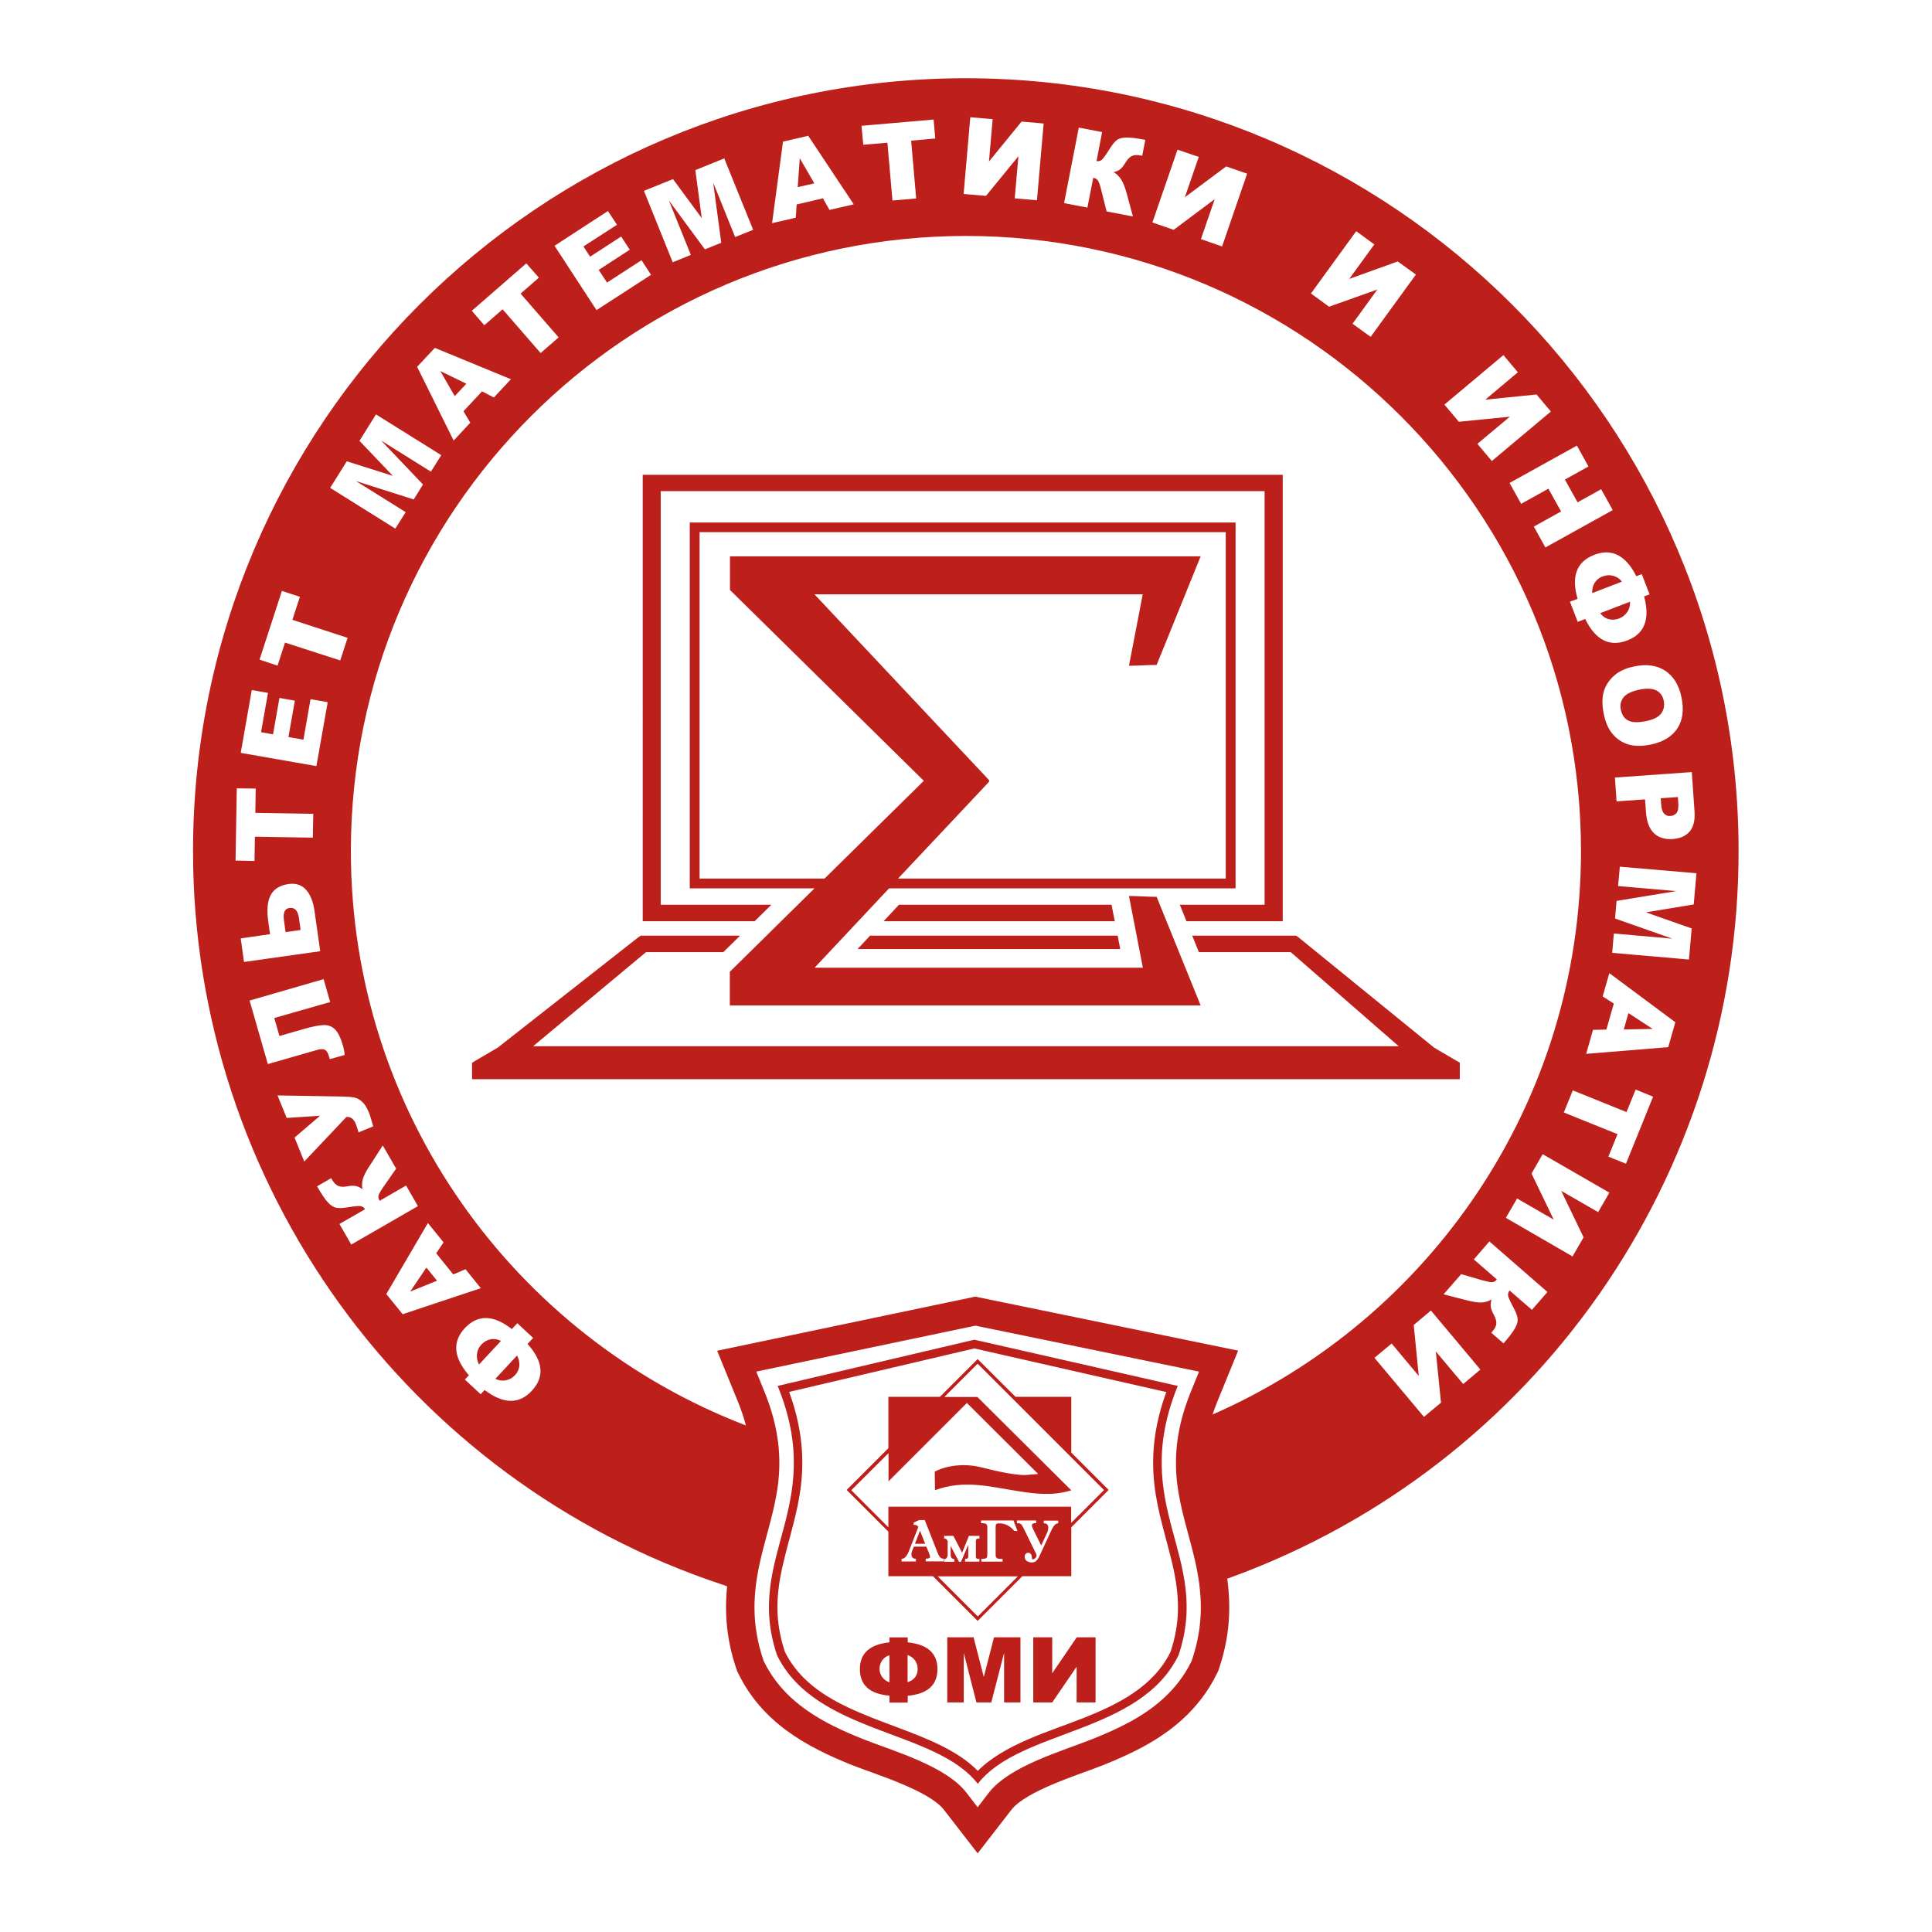 <?xml version="1.0" encoding="utf-8"?>
<!-- Generator: Adobe Illustrator 24.3.0, SVG Export Plug-In . SVG Version: 6.00 Build 0)  -->
<svg version="1.1" id="Layer_1" xmlns="http://www.w3.org/2000/svg" xmlns:xlink="http://www.w3.org/1999/xlink" x="0px" y="0px"
	 viewBox="0 0 141.73 141.73" style="enable-background:new 0 0 141.73 141.73;" xml:space="preserve">
<style type="text/css">
	.st0{fill-rule:evenodd;clip-rule:evenodd;fill:#E40D0F;}
	.st1{fill-rule:evenodd;clip-rule:evenodd;fill:#AD4382;}
	.st2{fill-rule:evenodd;clip-rule:evenodd;fill:#26A7A7;}
	.st3{fill-rule:evenodd;clip-rule:evenodd;fill:#EF7A0C;}
	.st4{fill-rule:evenodd;clip-rule:evenodd;fill:#007AC0;}
	.st5{fill-rule:evenodd;clip-rule:evenodd;fill:#5E2886;}
	.st6{fill-rule:evenodd;clip-rule:evenodd;fill:#008CD2;}
	.st7{fill-rule:evenodd;clip-rule:evenodd;fill:#BD1F1B;}
	.st8{fill-rule:evenodd;clip-rule:evenodd;fill:#044C87;}
	.st9{fill-rule:evenodd;clip-rule:evenodd;fill:#E6007F;}
	.st10{fill-rule:evenodd;clip-rule:evenodd;fill:#3953A0;}
</style>
<path class="st7" d="M90.39,115.68l-0.36,0.13c0.3,2.22,0.16,4.32-0.6,6.59l-0.07,0.2l-0.09,0.18c-0.63,1.29-1.5,2.42-2.56,3.38
	c-1.7,1.53-3.73,2.51-5.84,3.35c-1.66,0.66-5.58,1.85-6.67,3.25l-2.48,3.2l-2.48-3.2c-1.08-1.4-5.01-2.6-6.67-3.25
	c-3.51-1.39-6.67-3.19-8.4-6.73l-0.09-0.18l-0.07-0.2c-0.7-2.08-0.87-4.01-0.67-6.03l-0.34-0.12c-23.1-7.65-38.84-29.33-38.84-53.82
	c0-31.3,25.39-56.69,56.69-56.69c31.3,0,56.69,25.39,56.69,56.69C127.56,86.29,112.63,107.53,90.39,115.68L90.39,115.68z
	 M83.83,43.6H59.75l12.77,13.59l0.06,0.1l-0.06,0.1l-6.64,7.06h24.04V39.04H51.32v25.41h9.17l7.28-7.17l-14.22-14v-2.47h34.53
	l-3.23,7.97c-0.68,0-1.35,0.06-2.03,0.06L83.83,43.6L83.83,43.6z M65.22,65.17l-5.46,5.82h24.08l-1.02-5.26
	c0.67,0,1.35,0.06,2.03,0.06l3.23,7.97H53.54v-2.47l6.21-6.12H50.6V38.33h40.04v26.84H65.22L65.22,65.17z M47.2,68.64h7.09
	l-1.23,1.21h-5.67l-8.28,6.9h31.62h0.21h0.05h31.62l-7.92-6.9h-6.74l-0.49-1.21h7.42h0.19l0.16,0.1l9.97,8.11l1.89,1.11v1.21H70.99
	h-0.26H34.63v-1.21l1.89-1.11l10.33-8.11l0.16-0.1H47.2L47.2,68.64z M63.83,68.64h7.08h0.05h0.16h0.05h10.82l0.19,0.98H62.91
	L63.83,68.64L63.83,68.64z M47.81,34.83h45.63h0.66v0.6v31.55v0.6h-0.66h-6.4l-0.49-1.21h6.22V36.03h-44.3v30.34h8.12l-1.23,1.21
	h-7.55h-0.66v-0.6V35.43v-0.6H47.81L47.81,34.83z M81.78,67.58H64.82l1.13-1.21h15.59L81.78,67.58L81.78,67.58z M66.59,120.48
	c1.45,0.15,2.18,0.8,2.18,1.96c0,1.18-0.73,1.83-2.18,1.96v0.5h-1.34v-0.51c-1.45-0.12-2.17-0.77-2.17-1.95
	c0-1.15,0.72-1.81,2.17-1.96v-0.36h1.34V120.48L66.59,120.48z M66.59,123.4c0.23-0.07,0.41-0.19,0.54-0.36
	c0.13-0.17,0.19-0.38,0.19-0.62c0-0.23-0.07-0.44-0.2-0.62c-0.13-0.18-0.31-0.31-0.54-0.39V123.4L66.59,123.4z M65.25,123.41v-1.98
	c-0.22,0.06-0.4,0.19-0.53,0.37c-0.13,0.19-0.2,0.4-0.2,0.63c0,0.22,0.07,0.42,0.2,0.6C64.85,123.21,65.03,123.34,65.25,123.41
	L65.25,123.41z M69.48,120.11h1.94l0.75,2.91l0.75-2.91h1.94v4.78h-1.2v-3.64l-0.94,3.64h-1.09l-0.93-3.64v3.64h-1.21V120.11
	L69.48,120.11z M80.37,120.11v4.78h-1.39v-2.62l-1.79,2.62h-1.39v-4.78h1.39v2.64l1.8-2.64H80.37L80.37,120.11z M65.18,102.47h3.77
	l2.77-2.77l2.78,2.77l4.09,0v4.09l2.74,2.74l-2.74,2.74v3.59H75l-3.28,3.28l-3.28-3.28h-3.27l0-3.27l-3.06-3.06l3.06-3.06V102.47
	L65.18,102.47z M78.59,111.71l2.4-2.4l-9.27-9.27l-2.44,2.44h2.42l6.89,6.85c-1.41,0.43-2.69,0.25-3.96,0.05
	c-1.98-0.31-3.9-0.85-6.04-0.06l-0.02-1.36c0.97-0.51,2.3-0.6,3.4-0.32c1.29,0.33,2.45,0.56,3.2,0.57l0.99-0.08l-5.23-5.21
	l-5.75,5.75v-2.07l-2.73,2.72l2.72,2.72v-1.51h13.41V111.71L78.59,111.71z M68.79,115.64l2.94,2.94l2.94-2.94H68.79L68.79,115.64z
	 M67.96,113.46h-0.92l-0.13,0.32c-0.03,0.08-0.05,0.17-0.05,0.26c0,0.08,0.03,0.16,0.08,0.22c0.06,0.06,0.13,0.09,0.21,0.09h0.04
	v0.2h-1.05v-0.2h0.04c0.12,0,0.22-0.09,0.29-0.18c0.08-0.1,0.14-0.22,0.19-0.34l0.71-1.82c-0.07-0.11-0.18-0.15-0.31-0.15h-0.04
	v-0.16l0.41-0.19h0.41l0.97,2.47c0.07,0.17,0.18,0.36,0.38,0.36h0.04v0.2h-1.32v-0.2h0.04c0.09,0,0.28-0.01,0.28-0.13
	c0-0.06-0.03-0.15-0.05-0.2L67.96,113.46L67.96,113.46z M71.03,113.33l-0.53,1.24h-0.15l-0.61-1.16v0.66c0,0.08,0.02,0.17,0.08,0.23
	c0.04,0.04,0.09,0.07,0.15,0.07h0.04v0.2h-0.75v-0.2l0.04,0c0.07,0,0.12-0.04,0.16-0.1c0.04-0.06,0.06-0.13,0.06-0.2v-1.03
	c-0.05-0.09-0.11-0.17-0.22-0.17h-0.04v-0.2h0.68l0.64,1.24l0.5-1.24h0.77v0.2h-0.04c-0.04,0-0.14,0-0.17,0.03
	c-0.04,0.03-0.05,0.11-0.05,0.16v1.11c0,0.05,0,0.13,0.05,0.16c0.04,0.03,0.13,0.03,0.17,0.03h0.04v0.2H70.8v-0.2h0.04
	c0.12,0,0.19-0.05,0.19-0.18V113.33L71.03,113.33z M74.64,112.31h-0.24l-0.01-0.02c-0.28-0.33-0.64-0.54-1.08-0.54
	c-0.06,0-0.18,0.01-0.22,0.05c-0.05,0.05-0.05,0.17-0.05,0.23v2.05c0,0.11,0.03,0.2,0.14,0.25c0.08,0.03,0.25,0.03,0.33,0.03h0.04
	v0.2h-1.56v-0.2h0.04c0.09,0,0.26-0.01,0.33-0.07c0.07-0.06,0.07-0.22,0.07-0.31v-1.91c0-0.09-0.01-0.22-0.1-0.28
	c-0.07-0.05-0.24-0.05-0.32-0.05h-0.04v-0.2h2.38L74.64,112.31L74.64,112.31z M76.38,113.38l0.44-0.95
	c0.05-0.12,0.08-0.24,0.08-0.37c0-0.08-0.02-0.16-0.08-0.23c-0.06-0.06-0.13-0.08-0.21-0.08h-0.04v-0.2h1.06v0.2H77.6
	c-0.14,0-0.26,0.15-0.33,0.25c-0.08,0.13-0.16,0.29-0.22,0.43l-0.78,1.69c-0.08,0.17-0.22,0.43-0.42,0.48
	c-0.06,0.01-0.11,0.02-0.17,0.02c-0.12,0-0.24-0.03-0.35-0.1c-0.11-0.08-0.16-0.19-0.16-0.33c0-0.07,0.02-0.14,0.07-0.19
	c0.05-0.06,0.11-0.09,0.18-0.09c0.08,0,0.15,0.03,0.2,0.09c0.05,0.06,0.07,0.2,0.08,0.28c0,0.04,0.02,0.12,0.07,0.12
	c0.07,0,0.13-0.05,0.18-0.1c0.05-0.05,0.09-0.12,0.09-0.19c0-0.05-0.02-0.1-0.04-0.14l-0.93-1.9c-0.04-0.07-0.1-0.19-0.16-0.25
	c-0.07-0.06-0.17-0.08-0.27-0.08H74.6v-0.2h1.41v0.2h-0.04c-0.1,0-0.27,0.01-0.27,0.14c0,0.09,0.03,0.18,0.07,0.26L76.38,113.38
	L76.38,113.38z M67.87,113.25l-0.38-0.96l-0.37,0.96H67.87L67.87,113.25z M71.48,98.28l-14.43,3.39c3.64,8.93-2.49,12.46-0.05,19.75
	c2.84,5.82,11.62,5.42,14.73,9.44c3.11-4.02,11.89-3.62,14.73-9.44c2.44-7.29-3.69-10.82-0.06-19.75L71.48,98.28L71.48,98.28z
	 M85.87,121.18c0.75-2.25,0.66-4.19,0.13-6.47c-0.46-1.94-1.08-3.76-1.31-5.76c-0.28-2.39,0.06-4.61,0.87-6.83l-14.08-3.2
	l-13.59,3.19c0.81,2.22,1.15,4.44,0.87,6.84c-0.23,2-0.86,3.82-1.31,5.76c-0.54,2.28-0.62,4.21,0.13,6.47
	c0.42,0.84,0.99,1.57,1.69,2.2c3.39,3.06,9.48,3.49,12.46,6.53c1.94-1.96,5.31-2.91,7.76-3.88
	C82.03,125.02,84.6,123.75,85.87,121.18L85.87,121.18z M55.48,100.62l16.08-3.37l16.4,3.37l-0.59,1.45
	c-0.89,2.19-1.29,4.33-1.02,6.69c0.22,1.91,0.84,3.71,1.28,5.57c0.61,2.6,0.68,4.85-0.18,7.42l-0.02,0.07l-0.03,0.06
	c-0.51,1.05-1.22,1.96-2.09,2.75c-1.49,1.35-3.35,2.22-5.21,2.96c-2.24,0.89-6.04,1.97-7.55,3.91l-0.83,1.08l-0.83-1.08
	c-1.5-1.94-5.3-3.03-7.55-3.91c-2.99-1.19-5.82-2.69-7.3-5.71l-0.03-0.06l-0.02-0.07c-0.86-2.57-0.79-4.82-0.18-7.42
	c0.44-1.86,1.06-3.66,1.28-5.57c0.27-2.36-0.13-4.5-1.02-6.69L55.48,100.62L55.48,100.62z M52.61,99.09l18.94-3.97l19.28,3.96
	l-1.54,3.77c-0.12,0.31-0.24,0.62-0.34,0.92c15.91-6.97,27.03-22.86,27.03-41.34c0-24.91-20.2-45.12-45.12-45.12
	c-24.91,0-45.12,20.2-45.12,45.12c0,19.23,12.04,35.64,28.98,42.14c-0.15-0.58-0.35-1.15-0.58-1.73L52.61,99.09L52.61,99.09z
	 M34.4,100.89c-1.13-1.3-1.23-2.45-0.31-3.45c0.95-1.02,2.1-1,3.46,0.06l0.4-0.43l1.16,1.08l-0.41,0.44
	c1.15,1.28,1.26,2.42,0.31,3.44c-0.93,1-2.08,0.98-3.46-0.06l-0.29,0.31l-1.16-1.08L34.4,100.89L34.4,100.89z M36.75,98.37
	c-0.25-0.13-0.51-0.17-0.76-0.12c-0.25,0.05-0.47,0.17-0.67,0.38c-0.19,0.2-0.3,0.43-0.33,0.7c-0.03,0.26,0.02,0.52,0.15,0.77
	L36.75,98.37L36.75,98.37z M37.93,99.44l-1.59,1.71c0.24,0.12,0.49,0.16,0.76,0.11c0.27-0.05,0.5-0.18,0.69-0.39
	c0.18-0.19,0.28-0.42,0.31-0.68C38.11,99.93,38.06,99.68,37.93,99.44L37.93,99.44z M32,91.94l1.25,1.55l0.9-0.38l1.12,1.39
	l-5.73,1.91l-1.2-1.48l3.05-5.21l1.15,1.42L32,91.94L32,91.94z M31.28,92.99l-1.19,1.76l1.97-0.8L31.28,92.99L31.28,92.99z
	 M28.08,84.03l0.98,1.7l-0.92,1.32c-0.22,0.31-0.34,0.53-0.37,0.65c-0.03,0.12,0,0.25,0.08,0.39l1.94-1.12l0.87,1.51l-4.89,2.82
	l-0.87-1.51l1.88-1.08c-0.08-0.13-0.19-0.2-0.32-0.23c-0.13-0.02-0.44,0-0.95,0.09c-0.37,0.06-0.65,0.07-0.85,0.03
	c-0.2-0.04-0.4-0.17-0.61-0.4c-0.21-0.22-0.47-0.62-0.79-1.17l1.03-0.6l0.05,0.08c0.15,0.26,0.31,0.42,0.48,0.49
	c0.17,0.07,0.39,0.08,0.65,0.03c0.27-0.05,0.48-0.06,0.64-0.02c0.16,0.03,0.32,0.11,0.48,0.23c-0.05-0.26-0.04-0.52,0.04-0.78
	c0.08-0.26,0.25-0.59,0.52-0.99L28.08,84.03L28.08,84.03z M22.32,85.21l-0.71-1.76l1.87-1.6l-2.45,0.16l-0.67-1.65l4.74,0.08
	c0.38,0.01,0.68,0.03,0.88,0.07c0.2,0.04,0.4,0.14,0.58,0.31c0.19,0.16,0.35,0.43,0.5,0.79c0.08,0.19,0.18,0.53,0.32,1.02
	l-1.08,0.44c-0.08-0.29-0.15-0.49-0.2-0.62c-0.15-0.37-0.38-0.54-0.69-0.51L22.32,85.21L22.32,85.21z M23.74,71.83l0.48,1.68
	l-4.1,1.17L20.5,76l1.67-0.48c0.69-0.2,1.2-0.31,1.54-0.32c0.34-0.02,0.63,0.08,0.86,0.31c0.23,0.22,0.43,0.64,0.6,1.23
	c0.05,0.18,0.09,0.4,0.12,0.65l-1.1,0.31l-0.07-0.25c-0.07-0.23-0.16-0.37-0.29-0.44c-0.13-0.07-0.32-0.06-0.59,0.02l-3.59,1.03
	l-1.34-4.66L23.74,71.83L23.74,71.83z M19.81,68.53l-0.13-0.92c-0.12-0.85-0.06-1.5,0.18-1.95c0.24-0.45,0.68-0.72,1.31-0.81
	c0.52-0.07,0.94,0.06,1.26,0.4s0.54,0.86,0.64,1.56l0.42,2.97l-5.59,0.79l-0.24-1.73L19.81,68.53L19.81,68.53z M22.05,68.22
	l-0.12-0.88c-0.08-0.54-0.31-0.79-0.7-0.73c-0.34,0.05-0.48,0.34-0.4,0.89l0.12,0.88L22.05,68.22L22.05,68.22z M17.28,63.13
	l0.09-5.3l1.39,0.02l-0.03,1.78l4.25,0.07l-0.03,1.75l-4.25-0.07l-0.03,1.78L17.28,63.13L17.28,63.13z M17.66,55.23l0.81-4.61
	l1.19,0.21l-0.51,2.88l0.88,0.16l0.47-2.67l1.13,0.2l-0.47,2.67l1.1,0.19l0.52-2.97l1.26,0.22l-0.83,4.69L17.66,55.23L17.66,55.23z
	 M19.04,48.39l1.64-5.04L22,43.78l-0.55,1.69l4.05,1.32l-0.54,1.66l-4.05-1.31l-0.55,1.69L19.04,48.39L19.04,48.39z M24.22,35.79
	l1.22-1.95l3.38,1.07l-2.45-2.57l1.21-1.94l4.79,2.99l-0.76,1.21l-3.65-2.28l3.07,3.22l-0.68,1.1l-4.24-1.35l3.65,2.28l-0.76,1.21
	L24.22,35.79L24.22,35.79z M35.36,28.71L34,30.17l0.5,0.84l-1.22,1.31l-2.68-5.41l1.3-1.39l5.58,2.3l-1.25,1.34L35.36,28.71
	L35.36,28.71z M34.21,28.15l-1.91-0.93l1.06,1.84L34.21,28.15L34.21,28.15z M34.61,22.8l4-3.48l0.92,1.05l-1.34,1.17l2.79,3.21
	l-1.32,1.15l-2.79-3.21l-1.34,1.17L34.61,22.8L34.61,22.8z M40.68,18.03l3.92-2.55l0.66,1.01l-2.46,1.59l0.49,0.75l2.28-1.48
	l0.63,0.97l-2.28,1.48l0.61,0.93l2.53-1.64l0.7,1.07l-4,2.59L40.68,18.03L40.68,18.03z M47.24,14l2.13-0.86L51.48,16l-0.47-3.52
	l2.12-0.86l2.12,5.24l-1.32,0.53l-1.61-3.99l0.59,4.41l-1.2,0.48l-2.64-3.58l1.61,3.99l-1.33,0.54L47.24,14L47.24,14z M60.37,14.55
	L58.44,15l-0.06,0.97l-1.74,0.4l0.8-5.98l1.85-0.43l3.34,5.03l-1.78,0.41L60.37,14.55L60.37,14.55z M59.74,13.45l-1.07-1.84
	l-0.15,2.12L59.74,13.45L59.74,13.45z M63.2,9.23l5.29-0.46l0.12,1.39l-1.77,0.16l0.37,4.24l-1.74,0.15l-0.37-4.24l-1.77,0.15
	L63.2,9.23L63.2,9.23z M76.56,9.06l-0.49,5.63l-1.63-0.14l0.27-3.09l-2.38,2.91l-1.64-0.14l0.49-5.63l1.64,0.14l-0.27,3.11
	l2.39-2.93L76.56,9.06L76.56,9.06z M83.11,15.88l-1.93-0.37l-0.39-1.56c-0.09-0.37-0.18-0.61-0.25-0.71
	c-0.07-0.1-0.18-0.17-0.34-0.2l-0.43,2.19l-1.71-0.33l1.08-5.54l1.71,0.33l-0.41,2.13c0.15,0.02,0.28-0.01,0.38-0.09
	c0.1-0.08,0.29-0.34,0.56-0.77c0.2-0.32,0.37-0.54,0.53-0.67c0.16-0.13,0.39-0.19,0.7-0.2c0.31-0.01,0.78,0.05,1.41,0.17l-0.23,1.17
	l-0.09-0.02c-0.29-0.06-0.52-0.04-0.68,0.04c-0.16,0.08-0.31,0.24-0.45,0.47c-0.14,0.23-0.27,0.4-0.4,0.5
	c-0.13,0.1-0.29,0.17-0.48,0.21c0.23,0.13,0.42,0.31,0.56,0.54c0.15,0.23,0.28,0.58,0.41,1.04L83.11,15.88L83.11,15.88z
	 M91.49,12.74l-1.84,5.34l-1.55-0.54l1.01-2.93l-3.01,2.25l-1.56-0.54l1.84-5.34l1.56,0.53l-1.02,2.96l3.03-2.26L91.49,12.74
	L91.49,12.74z M103.87,20.14l-3.32,4.57l-1.33-0.96l1.82-2.51L97.5,22.5l-1.33-0.97l3.32-4.57l1.33,0.97l-1.84,2.53l3.56-1.28
	L103.87,20.14L103.87,20.14z M113.77,30.19l-4.33,3.63l-1.06-1.26l2.38-1.99l-3.74,0.37l-1.06-1.26l4.33-3.63l1.06,1.26l-2.39,2.01
	l3.76-0.38L113.77,30.19L113.77,30.19z M115.68,32.69l0.85,1.53l-1.73,0.96l0.93,1.67l1.73-0.96l0.85,1.53l-4.94,2.74l-0.85-1.53
	l2-1.11l-0.93-1.67l-2,1.11l-0.85-1.53L115.68,32.69L115.68,32.69z M120.61,43.75c0.45,1.67,0.03,2.75-1.23,3.23
	c-1.3,0.5-2.33-0.02-3.09-1.57l-0.55,0.21l-0.57-1.48l0.56-0.21c-0.48-1.65-0.07-2.73,1.23-3.23c1.27-0.49,2.3,0.03,3.08,1.57
	l0.4-0.15l0.57,1.48L120.61,43.75L120.61,43.75z M117.39,44.98c0.17,0.23,0.38,0.38,0.62,0.44c0.25,0.07,0.5,0.05,0.77-0.05
	c0.25-0.1,0.45-0.26,0.6-0.48c0.15-0.22,0.21-0.47,0.2-0.75L117.39,44.98L117.39,44.98z M116.8,43.51l2.18-0.84
	c-0.16-0.22-0.38-0.36-0.64-0.43c-0.26-0.07-0.52-0.05-0.78,0.05c-0.25,0.09-0.44,0.25-0.58,0.47
	C116.85,42.98,116.79,43.23,116.8,43.51L116.8,43.51z M119.88,48.89c0.9-0.19,1.66-0.09,2.27,0.31c0.61,0.4,1.01,1.04,1.2,1.94
	c0.19,0.92,0.1,1.68-0.29,2.28c-0.39,0.6-1.03,1-1.91,1.19c-0.65,0.14-1.2,0.14-1.66,0.01c-0.46-0.13-0.85-0.38-1.16-0.74
	c-0.32-0.36-0.54-0.85-0.67-1.46c-0.13-0.62-0.14-1.16-0.03-1.61c0.11-0.45,0.36-0.85,0.73-1.2
	C118.72,49.27,119.23,49.02,119.88,48.89L119.88,48.89z M120.23,50.6c-0.56,0.12-0.94,0.31-1.14,0.57c-0.2,0.26-0.26,0.57-0.18,0.92
	c0.08,0.37,0.26,0.63,0.54,0.77c0.28,0.15,0.73,0.16,1.35,0.03c0.52-0.11,0.88-0.3,1.07-0.56c0.19-0.26,0.25-0.57,0.18-0.93
	c-0.07-0.34-0.25-0.6-0.54-0.75C121.22,50.5,120.79,50.48,120.23,50.6L120.23,50.6z M124.11,56.64l0.2,2.9
	c0.04,0.63-0.07,1.11-0.35,1.45c-0.28,0.33-0.69,0.52-1.25,0.56c-0.57,0.04-1.03-0.1-1.37-0.42c-0.34-0.32-0.54-0.83-0.59-1.54
	l-0.07-0.95l-2.09,0.15l-0.12-1.75L124.11,56.64L124.11,56.64z M121.83,58.56l0.03,0.43c0.02,0.34,0.1,0.57,0.22,0.7
	c0.13,0.13,0.28,0.19,0.46,0.17c0.18-0.01,0.32-0.08,0.44-0.21c0.11-0.13,0.16-0.35,0.14-0.68l-0.03-0.5L121.83,58.56L121.83,58.56z
	 M124.45,64.06l-0.2,2.29l-3.5,0.58l3.35,1.18l-0.2,2.28l-5.63-0.49l0.12-1.42l4.29,0.38l-4.2-1.48l0.11-1.29l4.39-0.72L118.7,65
	l0.13-1.42L124.45,64.06L124.45,64.06z M117.84,75.53l0.55-1.91l-0.82-0.52l0.49-1.71l4.84,3.6l-0.52,1.83l-6.02,0.49l0.5-1.76
	L117.84,75.53L117.84,75.53z M119.12,75.52l2.12-0.04l-1.78-1.16L119.12,75.52L119.12,75.52z M121.27,80.45l-1.99,4.92l-1.29-0.52
	l0.67-1.65l-3.94-1.59l0.66-1.62l3.94,1.59l0.67-1.65L121.27,80.45L121.27,80.45z M115.36,92.17l-4.89-2.83l0.82-1.42l2.69,1.55
	l-1.63-3.38l0.82-1.42l4.89,2.82l-0.82,1.43l-2.71-1.56l1.64,3.41L115.36,92.17L115.36,92.17z M105.9,94.95l1.29-1.48l1.55,0.45
	c0.37,0.1,0.61,0.15,0.73,0.14c0.13-0.01,0.24-0.08,0.34-0.2l-1.69-1.47l1.14-1.32l4.26,3.71l-1.14,1.31l-1.64-1.42
	c-0.09,0.12-0.13,0.24-0.11,0.37c0.02,0.13,0.15,0.42,0.39,0.87c0.18,0.33,0.28,0.59,0.31,0.8c0.03,0.2-0.03,0.44-0.18,0.71
	c-0.15,0.27-0.43,0.65-0.85,1.13l-0.9-0.78l0.06-0.07c0.2-0.22,0.3-0.43,0.31-0.61c0.01-0.18-0.05-0.39-0.18-0.63
	c-0.13-0.24-0.21-0.44-0.23-0.6c-0.02-0.16,0-0.34,0.06-0.53c-0.23,0.13-0.48,0.21-0.75,0.22c-0.27,0.01-0.64-0.05-1.1-0.17
	L105.9,94.95L105.9,94.95z M104.46,103.94l-3.63-4.33l1.26-1.05l1.99,2.38l-0.37-3.74l1.26-1.06l3.63,4.33l-1.26,1.06l-2.01-2.39
	l0.38,3.76L104.46,103.94L104.46,103.94z"/>
</svg>

